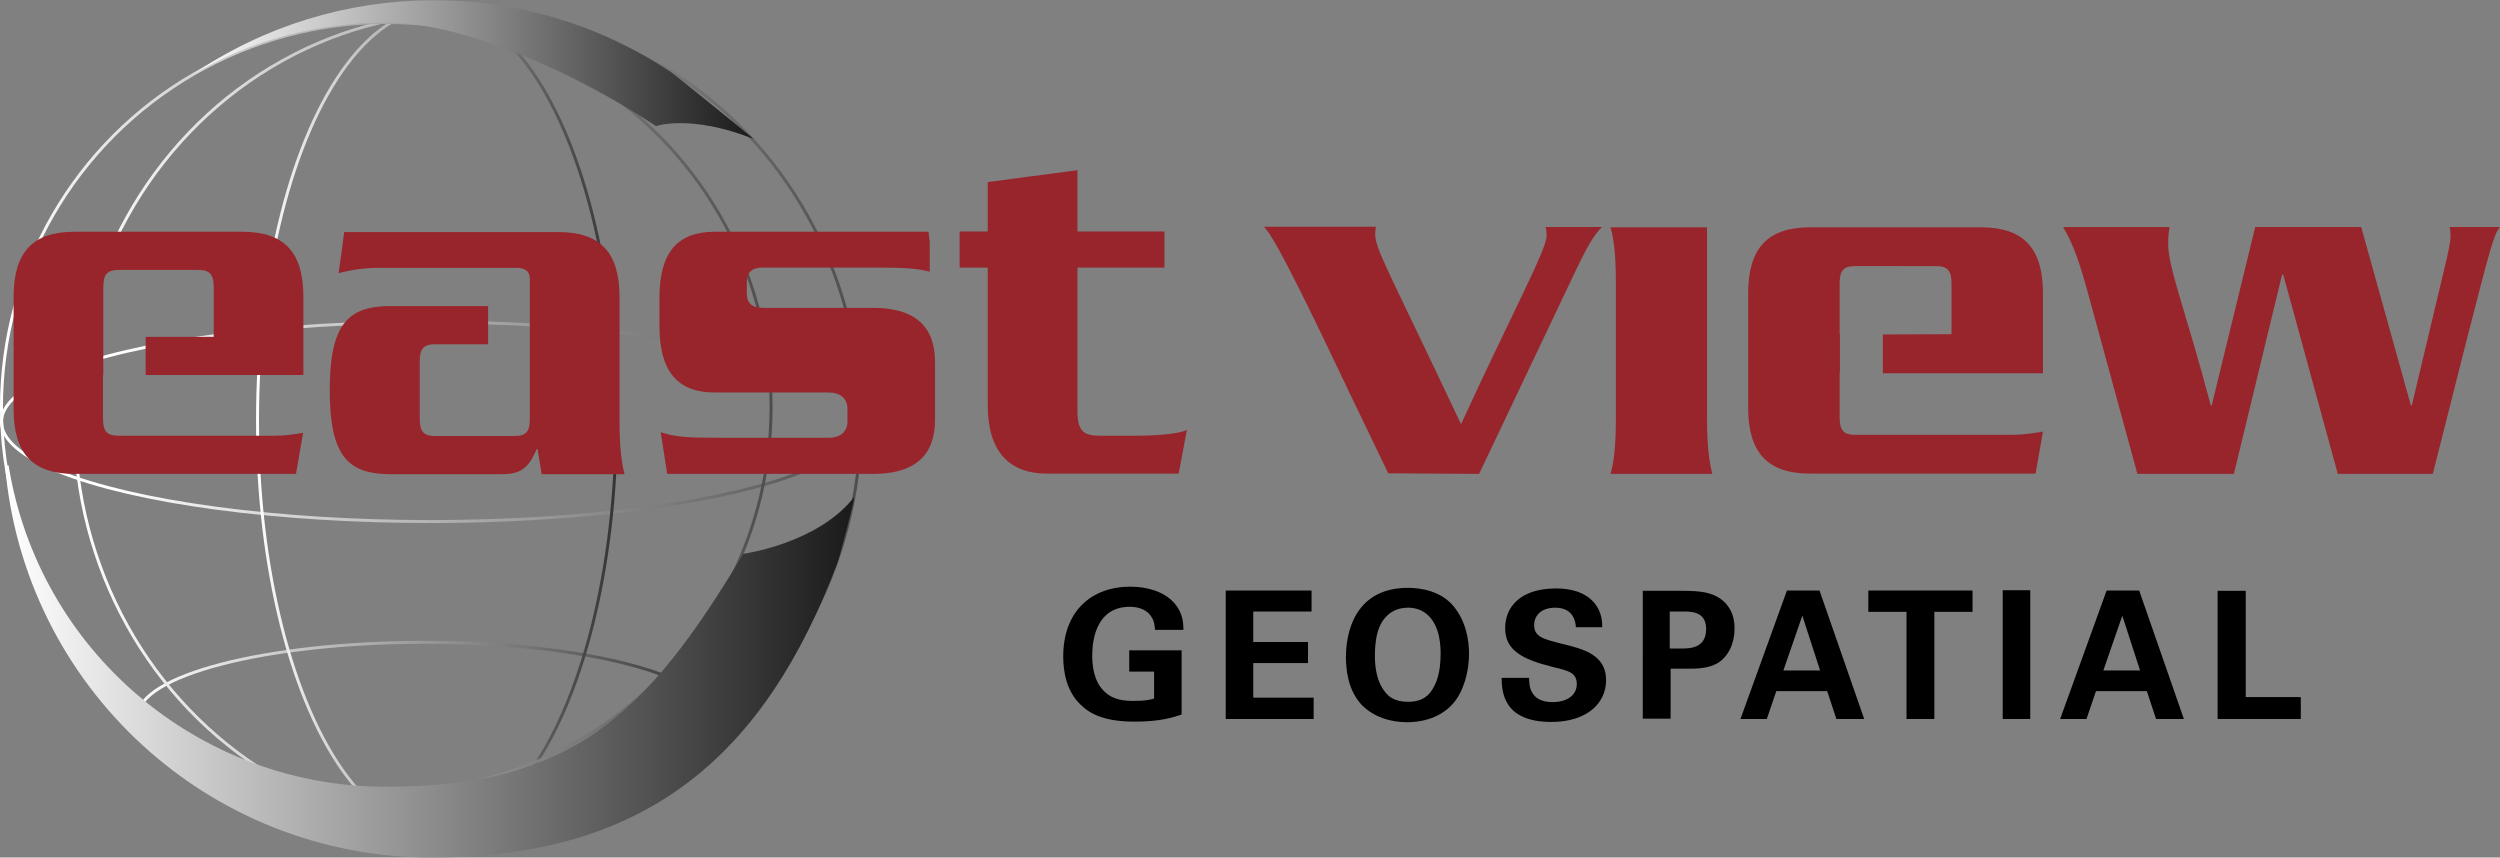<?xml version="1.0" encoding="utf-8"?>
<!-- Generator: Adobe Illustrator 19.0.0, SVG Export Plug-In . SVG Version: 6.00 Build 0)  -->
<svg version="1.1" id="Layer_1" xmlns="http://www.w3.org/2000/svg" xmlns:xlink="http://www.w3.org/1999/xlink" x="0px" y="0px"
	 viewBox="116 252.3 844.6 289.7" style="enable-background:new 116 252.3 844.6 289.7;" xml:space="preserve">
<rect x="116" y="252.3" width="844.6" height="289.7" fill="#808080" stroke="none"/>
<style type="text/css">
	.st0{fill:none;stroke:url(#SVGID_1_);stroke-miterlimit:10;}
	.st1{fill:none;stroke:url(#SVGID_2_);stroke-miterlimit:10;}
	.st2{fill:none;stroke:url(#SVGID_3_);stroke-miterlimit:10;}
	.st3{fill:none;stroke:url(#SVGID_4_);stroke-miterlimit:10;}
	.st4{fill:none;stroke:url(#SVGID_5_);stroke-miterlimit:10;}
	.st5{fill:url(#SVGID_6_);}
	.st6{fill:url(#SVGID_7_);}
	.st7{fill:#98252B;}
	.st8{enable-background:new    ;}
</style>
<title>14Asset 1</title>
<g id="Layer_2">
	<g id="Layer_1-2">
		
			<linearGradient id="SVGID_1_" gradientUnits="userSpaceOnUse" x1="116" y1="401.78" x2="406.98" y2="401.78" gradientTransform="matrix(1 0 0 -1 0 796.58)">
			<stop  offset="0.13" style="stop-color:#FFFFFF"/>
			<stop  offset="1" style="stop-color:#4D4D4D"/>
		</linearGradient>
		<ellipse class="st0" cx="261.5" cy="394.8" rx="145" ry="33.7"/>
		
			<linearGradient id="SVGID_2_" gradientUnits="userSpaceOnUse" x1="162.04" y1="302.15" x2="357.04" y2="302.15" gradientTransform="matrix(1 0 0 -1 0 796.58)">
			<stop  offset="0" style="stop-color:#FFFFFF"/>
			<stop  offset="1" style="stop-color:#333333"/>
		</linearGradient>
		<ellipse class="st1" cx="259.5" cy="494.4" rx="97" ry="25.1"/>
		
			<linearGradient id="SVGID_3_" gradientUnits="userSpaceOnUse" x1="140.71" y1="401.96" x2="407.27" y2="401.96" gradientTransform="matrix(1 0 0 -1 0 796.58)">
			<stop  offset="0" style="stop-color:#FFFFFF"/>
			<stop  offset="1" style="stop-color:#4D4D4D"/>
		</linearGradient>
		<ellipse class="st2" cx="274" cy="394.6" rx="132.8" ry="138.1"/>
		
			<linearGradient id="SVGID_4_" gradientUnits="userSpaceOnUse" x1="202.46" y1="402.24" x2="324.74" y2="402.24" gradientTransform="matrix(1 0 0 -1 0 796.58)">
			<stop  offset="0" style="stop-color:#FFFFFF"/>
			<stop  offset="1" style="stop-color:#333333"/>
		</linearGradient>
		<ellipse class="st3" cx="263.6" cy="394.3" rx="60.6" ry="139"/>
		
			<linearGradient id="SVGID_5_" gradientUnits="userSpaceOnUse" x1="116" y1="406.73" x2="376.96" y2="406.73" gradientTransform="matrix(1 0 0 -1 0 796.58)">
			<stop  offset="0" style="stop-color:#FFFFFF"/>
			<stop  offset="1" style="stop-color:#4D4D4D"/>
		</linearGradient>
		<circle class="st4" cx="246.5" cy="389.9" r="130"/>
		
			<linearGradient id="SVGID_6_" gradientUnits="userSpaceOnUse" x1="180.67" y1="520.847" x2="370.486" y2="520.847" gradientTransform="matrix(1 0 0 -1 0 796.58)">
			<stop  offset="0" style="stop-color:#FFFFFF"/>
			<stop  offset="1" style="stop-color:#1A1A1A"/>
		</linearGradient>
		<path class="st5" d="M337.6,294.9c0,0,11.6-4.1,32.9,4.3c0.5,0.2-27.2-22.2-27.6-22.4c-49.2-32.9-113.4-32.5-162.2,0.9
			c19.4-11.6,42.1-17.8,66.3-17.8S308.7,275.7,337.6,294.9z"/>
		
			<linearGradient id="SVGID_7_" gradientUnits="userSpaceOnUse" x1="117.85" y1="320.83" x2="404.688" y2="320.83" gradientTransform="matrix(1 0 0 -1 0 796.58)">
			<stop  offset="0" style="stop-color:#FFFFFF"/>
			<stop  offset="1" style="stop-color:#1A1A1A"/>
		</linearGradient>
		<path class="st6" d="M367.1,439.4c-32.9,55-58.3,78.7-120.7,78.7c-63.4,0-117.4-46-127.5-108.6h-1.2
			c6.3,74.9,68.9,132.5,144.1,132.5c72.5,0,112.6-34.2,137.2-99.8c0.5-1.2,6.3-23,5.5-21.9C392.2,436,367.1,439.4,367.1,439.4z"/>
		<path class="st7" d="M615.7,412.4l31.7-66.7c5-10.6,7.1-14,9.8-16.7h-19c0.2,0.9,0.3,1.9,0.3,2.8c0.4,4.1-12,27-28.9,63.8
			c-24.8-52.5-29-59.2-29-64.2c0-1.2,0.2-1.9,0.2-2.5h-37.9c3.5,2.3,19,35.1,29.3,56.7l12.8,26.6"/>
		<path class="st7" d="M660.1,329.1c1.1,3.9,1.8,8.9,1.8,18.8v45.7c0,9.9-0.7,14.9-1.8,18.8h34.4c-1-3.9-1.8-8.9-1.8-18.8v-64.5"/>
		<path class="st7" d="M752.1,365.3v13.1h54.1v-27c0-15.4-6.7-22.3-20.9-22.3h-57.8c-14.2,0-20.9,6.9-20.9,22.3v38.6
			c0,15.4,6.7,22.3,20.9,22.3h76.2l2.5-14.2c-3.2,0.6-6.5,1-9.7,1.1h-53.7c-4.1,0-5.3-1.6-5.3-6v-14.9h0.1v-13.1h-0.1v-17
			c0-4.4,1.2-6,5.3-6H770c4.1,0,5.3,1.6,5.3,6v17"/>
		<path class="st7" d="M838.1,412.4h32.6L887,345l0.4,0.2l18.4,67.2h32.1l11.3-44.7c8.2-31.9,9.3-36.3,11.4-38.7h-17
			c0.2,1,0.3,2,0.3,3c0,1.4-0.3,3.2-1.2,7.3l-11.9,50h-0.3l-16.8-60.3h-35.8l-14.7,60.3h-0.3c-8.5-32.1-14.4-46.4-14.4-54.6
			c0-1.9,0.1-3.8,0.5-5.7h-36c3.4,5.7,5.5,11.7,8.7,23.4"/>
		<path class="st7" d="M150.9,366.1v-16.7c0-4.3,1.2-5.9,5.2-5.9H183c4,0,5.2,1.6,5.2,5.9v16.7h-23V379h53.3v-26.5
			c0-15.1-6.6-21.9-20.6-21.9h-56.8c-13.9,0-20.5,6.8-20.5,21.9v38c0,15.2,6.6,21.9,20.5,21.9h74.9l2.4-13.9c-3.2,0.6-6.4,1-9.6,1
			h-52.8c-4,0-5.2-1.6-5.2-5.9V379h0.1v-12.9"/>
		<path class="st7" d="M325.3,394v-41.4c0-15.1-6.6-21.9-20.6-21.9h-72.4l-1.9,13.9c4.8-1.3,9.7-1.9,14.6-1.8h45.6
			c2.8,0,4.4,1.1,4.4,3.8v5.2c0,0.1,0,0.1,0,0.2v16.6l0,0v25.1c0,4.4-1.2,5.9-5.2,5.9H263c-4,0-5.2-1.6-5.2-5.9v-19.2
			c0-4.3,1.2-5.9,5.2-5.9h17.9v-12.9H248c-14.3,0-20.6,5.9-20.6,28.4s6.3,28.4,20.6,28.4h37.6c6.1,0,9-1.9,11.7-8.5h0.3l1.4,8.5h28
			C326,408.6,325.3,403.7,325.3,394"/>
		<path class="st7" d="M429.7,330.6h-72.3c-12.5,0-18.6,7-18.6,22.1v9.9c0,15.1,6.1,22.3,18.6,22.3h38.5c4,0,6.4,2.1,6.4,5.4v4.5
			c0,3.3-2.4,5.4-6.4,5.4H359c-11.1,0-15-0.3-19.8-1.9l2.2,14.1h69.6c13.9,0,20.9-6.1,20.9-18.3v-19.5c0-12.2-7-18.3-20.9-18.3
			h-37.3c-3.7,0-5.4-1.6-5.4-4.9v-3.8c0-3.3,1.7-4.9,5.4-4.9h38.3c9.8,0,14,0.3,18.1,1.4v-10"/>
		<path class="st7" d="M499.9,399.5h-12.4c-5.4,0-7.5-1.6-7.5-8.4v-48.4h29.4v-12.2h-29.4v-20.7l-30.3,4v16.7h-9.5v12.2h9.5v46.5
			c0,16,7.6,23.1,19.9,23.1h44.6l2.8-14.8C515.3,398.6,508.5,399.5,499.9,399.5"/>
		<g class="st8">
			<path d="M506.2,465.1c-0.1-1.1-0.1-2.7-1.2-4.4c-1.8-2.9-5.2-3.4-7.3-3.4c-10.6,0-12.7,9.8-12.7,16.5c0,2.9,0.4,8.2,3.6,11.6
				c2.2,2.4,5,3.7,10.2,3.7c4.5,0,6.1-0.5,7.1-0.8v-9.1h-8.4v-7.2h17.7v21.7c-2.7,0.9-7.1,2.4-15.8,2.4c-9.9,0-15-2.4-18.4-5.8
				c-4.9-4.7-5.8-11.6-5.8-16.2c0-15.4,9.6-23.6,22.7-23.6c5.6,0,11.3,1.6,14.8,5.5c2.9,3.3,3.1,6.7,3.1,9.1H506.2z"/>
			<path d="M530.1,451.8h29v7.1h-19.7v10.3h18.5v7.1h-18.5V488h20.4v7.2h-29.7V451.8z"/>
			<path d="M591.6,450.9c4.6,0,11,1.1,15.2,5.9c4.6,5.3,5.5,12.1,5.5,16.3c0,6.3-1.9,13-5.5,17c-4.8,5.4-11.8,6.2-15.4,6.2
				c-5.7,0-11.4-1.8-15.4-5.9c-4.7-5-5.3-12.2-5.3-16.2C570.8,462.6,576,450.9,591.6,450.9z M583.8,485.9c1.3,1.8,3.5,3.5,7.9,3.5
				c3.8,0,6.4-1.3,8.1-4c1.4-2.2,2.9-5.5,2.9-12.4c0-2.1-0.2-5.1-1.1-7.7c-1.8-5.3-5.5-7.7-9.9-7.7c-3.5,0-6.2,1.4-8,3.7
				c-2.5,3-3.2,7.7-3.2,12.6C580.5,478,581.2,482.6,583.8,485.9z"/>
			<path d="M632.6,481.3c0,2-0.1,8.2,7.9,8.2c5,0,8.2-2.4,8.2-6.1c0-3.8-2.7-4.5-8.2-5.8c-10.3-2.6-16-5.6-16-13.1
				c0-7.1,5.1-13.4,17.2-13.4c4.5,0,9.8,1,13.1,5.1c2.5,3.1,2.5,6.6,2.5,8h-8.9c-0.1-1.5-0.6-6.6-7-6.6c-4.3,0-7.1,2.3-7.1,5.9
				c0,4,3.2,4.7,9.4,6.3c7.5,1.8,14.9,3.8,14.9,12.3c0,7.8-6.5,14.1-18.5,14.1c-16.6,0-16.7-10.7-16.8-14.9H632.6z"/>
		</g>
		<g class="st8">
			<path d="M670.9,451.9h13.4c6.2,0,11.5,0.4,15.1,4.7c2.3,2.8,2.6,5.9,2.6,8.1c0,5-2.1,9.3-5.5,11.5c-3.2,2-7.6,2-9.8,2h-6.3v16.9
				h-9.4V451.9z M680.1,471.4h3.7c3,0,8.6,0,8.6-6.6c0-5.9-5-5.9-7.6-5.9h-4.7V471.4z"/>
		</g>
		<g class="st8">
			<path d="M730.7,451.8l15.1,43.4h-9.4l-3.1-9.4h-17.2l-3.2,9.4H704l15.7-43.4H730.7z M730.9,478.8l-6-18.5l-6.4,18.5H730.9z"/>
		</g>
		<g class="st8">
			<path d="M760.1,459h-12.9v-7.2h35.2v7.2h-12.9v36.2h-9.4V459z"/>
			<path d="M792.6,451.7h9.3v43.5h-9.3V451.7z"/>
			<path d="M838.7,451.8l15.1,43.4h-9.4l-3.1-9.4h-17.2l-3.2,9.4H812l15.7-43.4H838.7z M839,478.8l-6-18.5l-6.4,18.5H839z"/>
			<path d="M865.2,451.9h9.5v35.9h18.6v7.4h-28.1V451.9z"/>
		</g>
	</g>
</g>
</svg>
